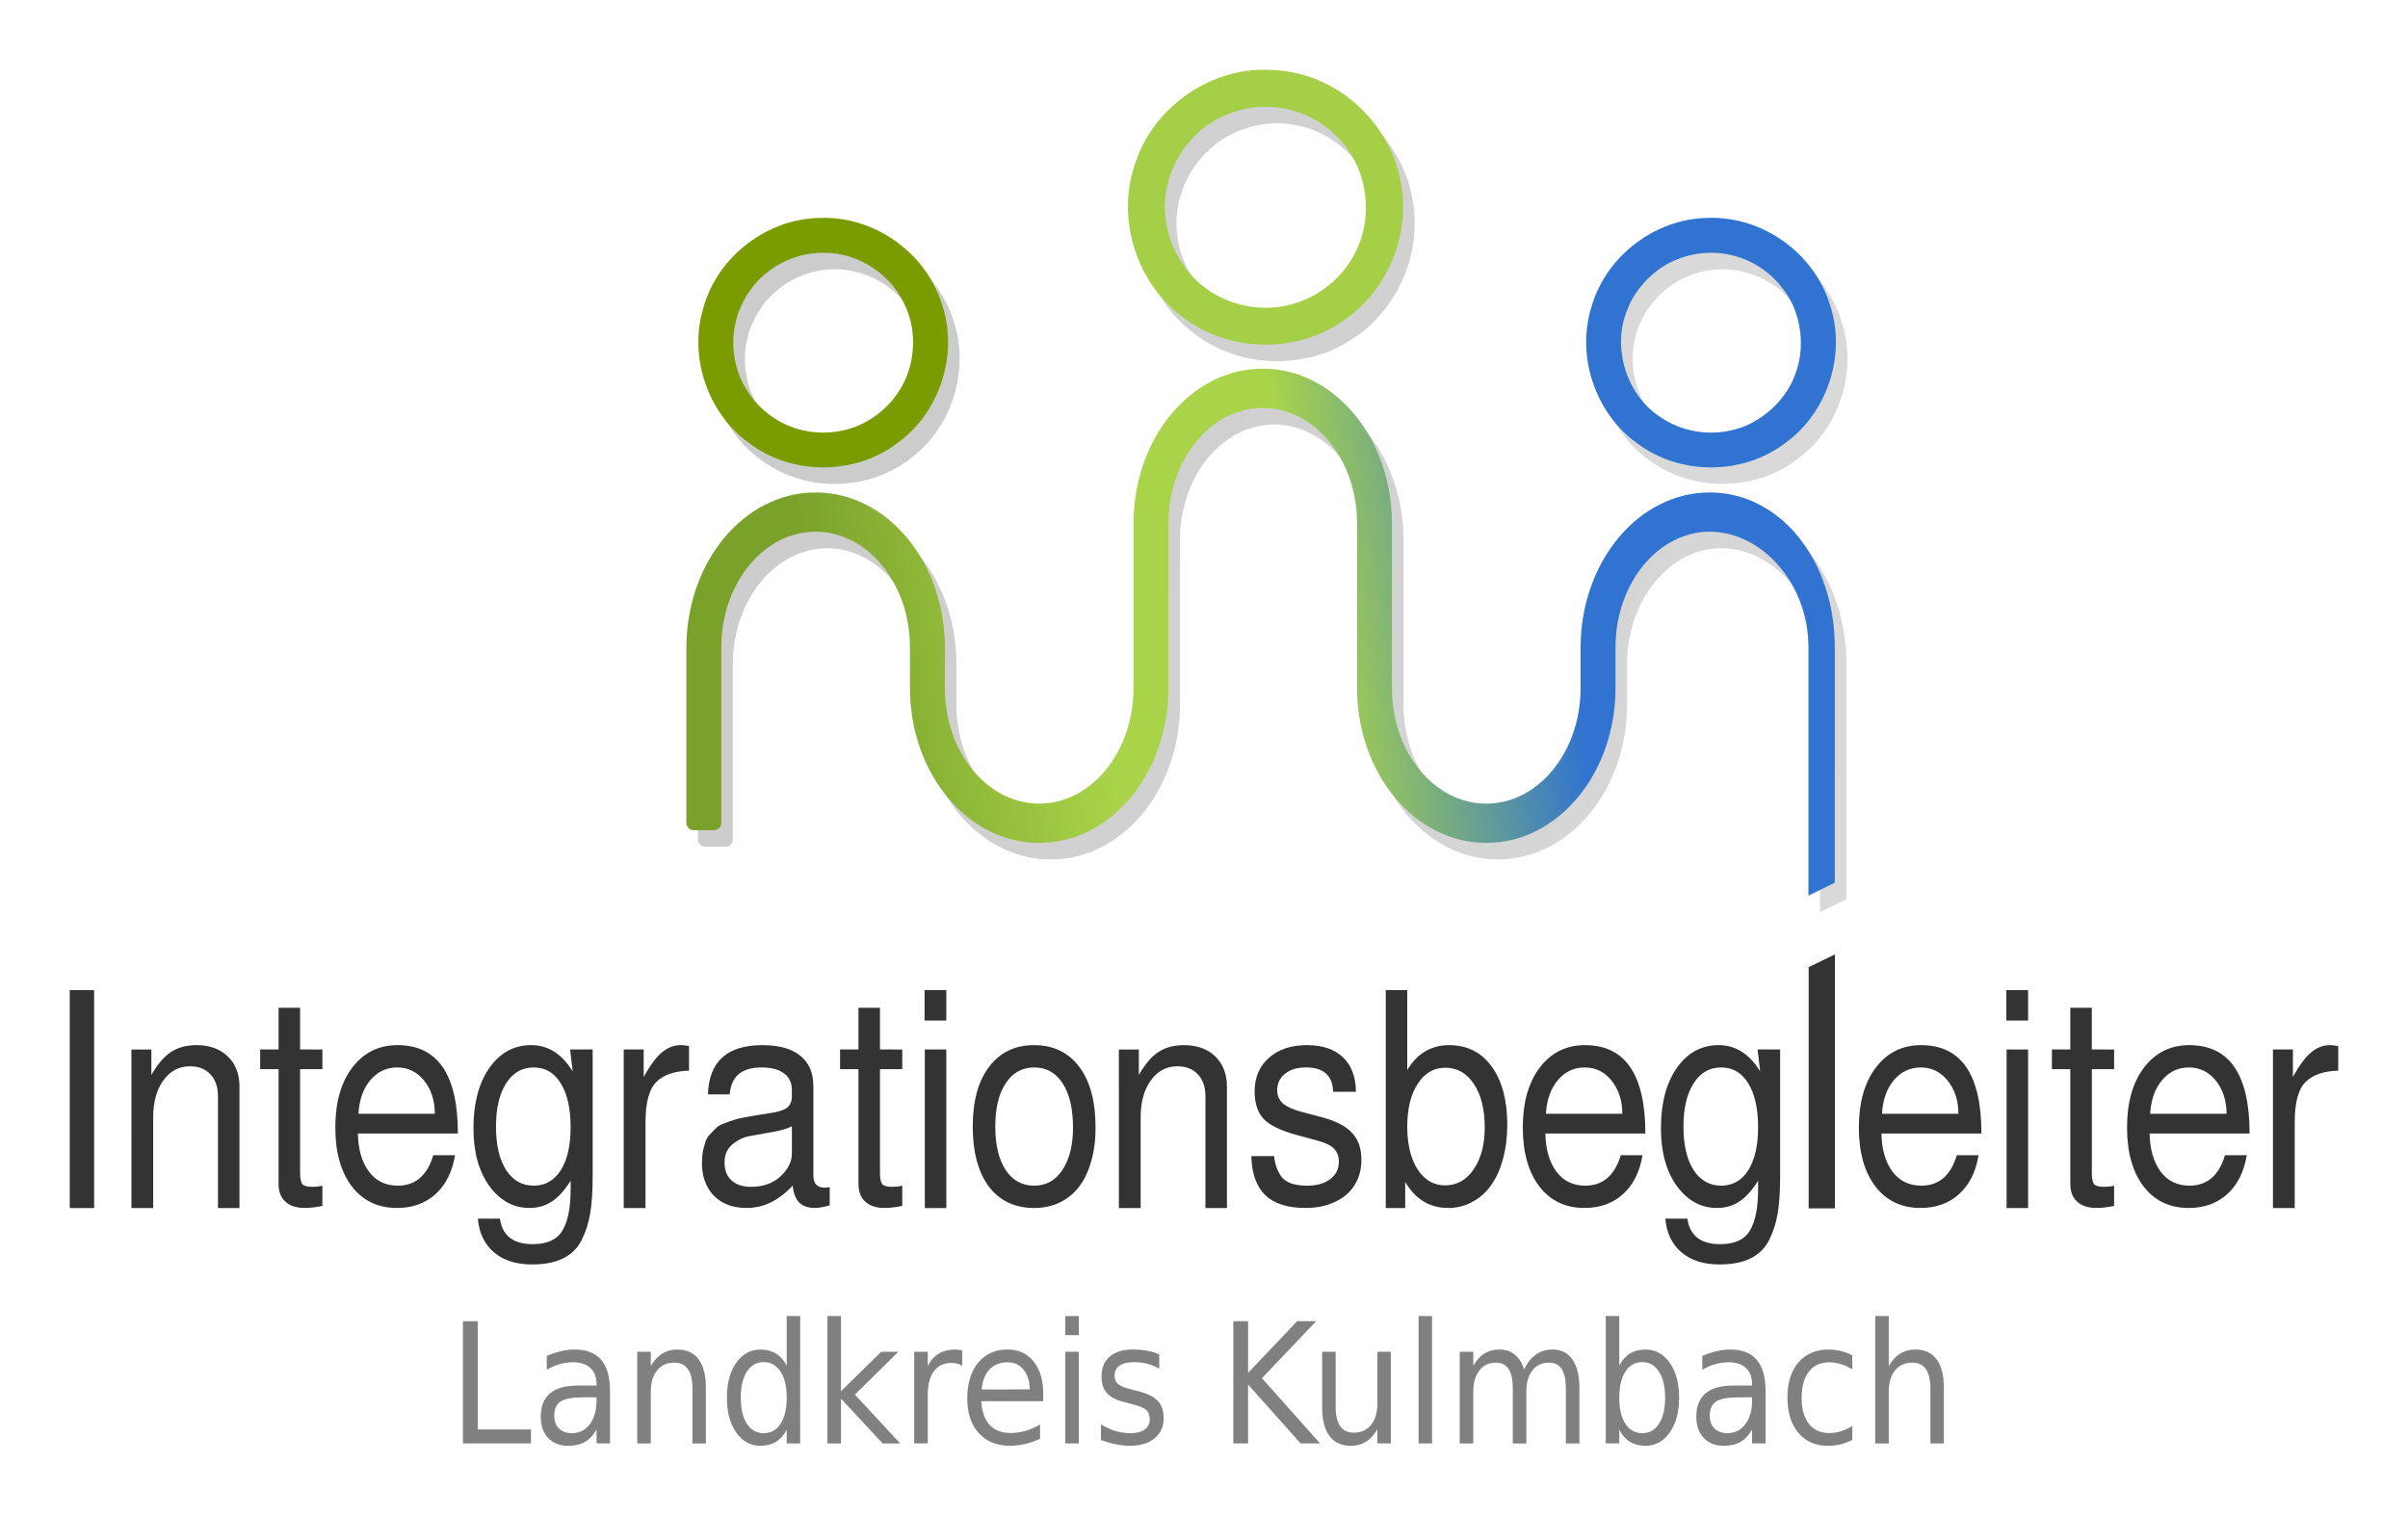 <?xml version="1.0" encoding="UTF-8" standalone="no"?>
<svg xmlns:dc="http://purl.org/dc/elements/1.1/" xmlns:cc="http://creativecommons.org/ns#" xmlns:rdf="http://www.w3.org/1999/02/22-rdf-syntax-ns#" xmlns:svg="http://www.w3.org/2000/svg" xmlns="http://www.w3.org/2000/svg" xmlns:xlink="http://www.w3.org/1999/xlink" xmlns:sodipodi="http://sodipodi.sourceforge.net/DTD/sodipodi-0.dtd" xmlns:inkscape="http://www.inkscape.org/namespaces/inkscape" width="172.598mm" height="108.635mm" viewBox="0 0 172.598 108.635" version="1.1" id="svg8" inkscape:version="1.0.2 (394de47547, 2021-03-26)" sodipodi:docname="Logo_Integrationsbegleiter_Landkreis_Kulmbach_RGB.svg" inkscape:export-filename="/home/andi/Bilder/Arbeit/Integrationsbegleiter Landkreis Kulmbach/Final/Logo_Integrationsbegleiter_Landkreis_Kulmbach_RGB.png" inkscape:export-xdpi="300" inkscape:export-ydpi="300">
  <defs id="defs2">
    <linearGradient inkscape:collect="always" id="linearGradient2974">
      <stop style="stop-color:#cdcdcd;stop-opacity:1" offset="0" id="stop2970"></stop>
      <stop style="stop-color:#dcdcdc;stop-opacity:1" offset="1" id="stop2972"></stop>
    </linearGradient>
    <linearGradient inkscape:collect="always" xlink:href="#linearGradient3236" id="linearGradient3238" x1="113.784" y1="88.919" x2="165.731" y2="80.783" gradientUnits="userSpaceOnUse" gradientTransform="matrix(1.014,0,0,1.014,5.909,8.293)"></linearGradient>
    <linearGradient inkscape:collect="always" id="linearGradient3236">
      <stop style="stop-color:#7aa22b;stop-opacity:1" offset="0" id="stop3232"></stop>
      <stop style="stop-color:#a9d449;stop-opacity:1" offset="0.369" id="stop1649"></stop>
      <stop style="stop-color:#a9d449;stop-opacity:1" offset="0.657" id="stop2441"></stop>
      <stop style="stop-color:#3073d0;stop-opacity:1" offset="1" id="stop3234"></stop>
    </linearGradient>
    <linearGradient inkscape:collect="always" xlink:href="#linearGradient2974" id="linearGradient3750" gradientUnits="userSpaceOnUse" x1="117.815" y1="71.681" x2="200.779" y2="109.321" gradientTransform="matrix(1.014,0,0,1.014,6.74,9.479)"></linearGradient>
  </defs>
  <g inkscape:groupmode="layer" id="layer2" inkscape:label="Ebene 1" transform="translate(-62.201,-48.566)">
    <g id="g1009">
      <g id="g1114">
        <g id="g1072">
          <path d="m 95.384,143.271 h 1.06 v 7.762 h 3.814 v 0.997 h -4.874 z" style="font-style:normal;font-variant:normal;font-weight:normal;font-stretch:normal;font-size:11.363px;line-height:1.25;font-family:free;-inkscape-font-specification:free;letter-spacing:0px;word-spacing:0px;fill:#808080;fill-opacity:1;stroke:none;stroke-width:0.284" id="path928"></path>
          <path d="m 103.999,148.727 q -1.17,0 -1.621,0.299 -0.451,0.299 -0.451,1.021 0,0.575 0.336,0.915 0.341,0.334 0.923,0.334 0.803,0 1.285,-0.634 0.488,-0.639 0.488,-1.696 v -0.241 z m 1.926,-0.446 v 3.749 h -0.965 v -0.997 q -0.331,0.598 -0.824,0.886 -0.493,0.282 -1.207,0.282 -0.902,0 -1.438,-0.563 -0.53,-0.569 -0.53,-1.52 0,-1.109 0.661,-1.672 0.666,-0.563 1.983,-0.563 h 1.354 v -0.106 q 0,-0.745 -0.441,-1.15 -0.435,-0.411 -1.228,-0.411 -0.504,0 -0.981,0.135 -0.477,0.135 -0.918,0.405 v -0.997 q 0.53,-0.229 1.028,-0.34 0.498,-0.117 0.971,-0.117 1.275,0 1.905,0.739 0.63,0.739 0.63,2.241 z" style="font-style:normal;font-variant:normal;font-weight:normal;font-stretch:normal;font-size:11.363px;line-height:1.25;font-family:free;-inkscape-font-specification:free;letter-spacing:0px;word-spacing:0px;fill:#808080;fill-opacity:1;stroke:none;stroke-width:0.284" id="path930"></path>
          <path d="m 112.798,148.065 v 3.966 h -0.965 v -3.931 q 0,-0.933 -0.325,-1.396 -0.325,-0.463 -0.976,-0.463 -0.782,0 -1.233,0.557 -0.451,0.557 -0.451,1.52 v 3.714 h -0.971 v -6.571 h 0.971 v 1.021 q 0.346,-0.593 0.813,-0.886 0.472,-0.293 1.086,-0.293 1.013,0 1.532,0.704 0.519,0.698 0.519,2.059 z" style="font-style:normal;font-variant:normal;font-weight:normal;font-stretch:normal;font-size:11.363px;line-height:1.25;font-family:free;-inkscape-font-specification:free;letter-spacing:0px;word-spacing:0px;fill:#808080;fill-opacity:1;stroke:none;stroke-width:0.284" id="path932"></path>
          <path d="m 118.59,146.457 v -3.555 h 0.965 v 9.129 h -0.965 v -0.986 q -0.304,0.587 -0.771,0.874 -0.462,0.282 -1.112,0.282 -1.065,0 -1.737,-0.95 -0.666,-0.95 -0.666,-2.499 0,-1.549 0.666,-2.499 0.672,-0.95 1.737,-0.95 0.651,0 1.112,0.287 0.467,0.282 0.771,0.868 z m -3.29,2.294 q 0,1.191 0.435,1.872 0.441,0.675 1.207,0.675 0.766,0 1.207,-0.675 0.441,-0.681 0.441,-1.872 0,-1.191 -0.441,-1.866 -0.441,-0.681 -1.207,-0.681 -0.766,0 -1.207,0.681 -0.435,0.675 -0.435,1.866 z" style="font-style:normal;font-variant:normal;font-weight:normal;font-stretch:normal;font-size:11.363px;line-height:1.25;font-family:free;-inkscape-font-specification:free;letter-spacing:0px;word-spacing:0px;fill:#808080;fill-opacity:1;stroke:none;stroke-width:0.284" id="path934"></path>
          <path d="m 121.508,142.902 h 0.971 v 5.392 l 2.881,-2.834 h 1.233 l -3.117,3.074 3.248,3.497 h -1.259 l -2.985,-3.209 v 3.209 h -0.971 z" style="font-style:normal;font-variant:normal;font-weight:normal;font-stretch:normal;font-size:11.363px;line-height:1.25;font-family:free;-inkscape-font-specification:free;letter-spacing:0px;word-spacing:0px;fill:#808080;fill-opacity:1;stroke:none;stroke-width:0.284" id="path936"></path>
          <path d="m 131.172,146.469 q -0.163,-0.106 -0.357,-0.153 -0.189,-0.053 -0.42,-0.053 -0.819,0 -1.259,0.598 -0.435,0.593 -0.435,1.707 v 3.461 h -0.971 v -6.571 h 0.971 v 1.021 q 0.304,-0.598 0.792,-0.886 0.488,-0.293 1.186,-0.293 0.1,0 0.22,0.018 0.121,0.012 0.268,0.041 z" style="font-style:normal;font-variant:normal;font-weight:normal;font-stretch:normal;font-size:11.363px;line-height:1.25;font-family:free;-inkscape-font-specification:free;letter-spacing:0px;word-spacing:0px;fill:#808080;fill-opacity:1;stroke:none;stroke-width:0.284" id="path938"></path>
          <path d="m 136.975,148.475 v 0.528 h -4.439 q 0.063,1.115 0.598,1.701 0.54,0.581 1.501,0.581 0.556,0 1.076,-0.153 0.525,-0.153 1.039,-0.458 v 1.021 q -0.519,0.246 -1.065,0.375 -0.546,0.129 -1.107,0.129 -1.406,0 -2.23,-0.915 -0.818,-0.915 -0.818,-2.476 0,-1.613 0.777,-2.558 0.782,-0.95 2.104,-0.95 1.186,0 1.873,0.857 0.693,0.851 0.693,2.317 z m -0.965,-0.317 q -0.011,-0.886 -0.446,-1.414 -0.43,-0.528 -1.144,-0.528 -0.808,0 -1.296,0.51 -0.483,0.51 -0.556,1.437 z" style="font-style:normal;font-variant:normal;font-weight:normal;font-stretch:normal;font-size:11.363px;line-height:1.25;font-family:free;-inkscape-font-specification:free;letter-spacing:0px;word-spacing:0px;fill:#808080;fill-opacity:1;stroke:none;stroke-width:0.284" id="path940"></path>
          <path d="m 138.56,145.46 h 0.965 v 6.571 h -0.965 z m 0,-2.558 h 0.965 v 1.367 h -0.965 z" style="font-style:normal;font-variant:normal;font-weight:normal;font-stretch:normal;font-size:11.363px;line-height:1.25;font-family:free;-inkscape-font-specification:free;letter-spacing:0px;word-spacing:0px;fill:#808080;fill-opacity:1;stroke:none;stroke-width:0.284" id="path942"></path>
          <path d="m 145.292,145.653 v 1.021 q -0.409,-0.235 -0.85,-0.352 -0.441,-0.117 -0.913,-0.117 -0.719,0 -1.081,0.246 -0.357,0.246 -0.357,0.739 0,0.375 0.257,0.593 0.257,0.211 1.034,0.405 l 0.331,0.082 q 1.028,0.246 1.459,0.698 0.435,0.446 0.435,1.25 0,0.915 -0.651,1.449 -0.645,0.534 -1.779,0.534 -0.472,0 -0.986,-0.106 -0.509,-0.1 -1.076,-0.305 v -1.115 q 0.535,0.311 1.055,0.469 0.519,0.153 1.028,0.153 0.682,0 1.049,-0.258 0.367,-0.264 0.367,-0.739 0,-0.44 -0.268,-0.675 -0.262,-0.235 -1.16,-0.452 l -0.336,-0.088 q -0.897,-0.211 -1.296,-0.645 -0.399,-0.44 -0.399,-1.203 0,-0.927 0.588,-1.432 0.588,-0.505 1.668,-0.505 0.535,0 1.007,0.088 0.472,0.088 0.871,0.264 z" style="font-style:normal;font-variant:normal;font-weight:normal;font-stretch:normal;font-size:11.363px;line-height:1.25;font-family:free;-inkscape-font-specification:free;letter-spacing:0px;word-spacing:0px;fill:#808080;fill-opacity:1;stroke:none;stroke-width:0.284" id="path944"></path>
          <path d="m 150.601,143.271 h 1.06 v 3.702 l 3.515,-3.702 h 1.364 l -3.888,4.083 4.166,4.676 h -1.396 l -3.762,-4.218 v 4.218 h -1.06 z" style="font-style:normal;font-variant:normal;font-weight:normal;font-stretch:normal;font-size:11.363px;line-height:1.25;font-family:free;-inkscape-font-specification:free;letter-spacing:0px;word-spacing:0px;fill:#808080;fill-opacity:1;stroke:none;stroke-width:0.284" id="path946"></path>
          <path d="m 156.971,149.437 v -3.978 h 0.965 v 3.937 q 0,0.933 0.325,1.402 0.325,0.463 0.976,0.463 0.782,0 1.233,-0.557 0.456,-0.557 0.456,-1.52 v -3.725 h 0.965 v 6.571 h -0.965 v -1.009 q -0.352,0.598 -0.819,0.892 -0.462,0.287 -1.076,0.287 -1.013,0 -1.537,-0.704 -0.525,-0.704 -0.525,-2.059 z m 2.429,-4.136 z" style="font-style:normal;font-variant:normal;font-weight:normal;font-stretch:normal;font-size:11.363px;line-height:1.25;font-family:free;-inkscape-font-specification:free;letter-spacing:0px;word-spacing:0px;fill:#808080;fill-opacity:1;stroke:none;stroke-width:0.284" id="path948"></path>
          <path d="m 163.881,142.902 h 0.965 v 9.129 h -0.965 z" style="font-style:normal;font-variant:normal;font-weight:normal;font-stretch:normal;font-size:11.363px;line-height:1.25;font-family:free;-inkscape-font-specification:free;letter-spacing:0px;word-spacing:0px;fill:#808080;fill-opacity:1;stroke:none;stroke-width:0.284" id="path950"></path>
          <path d="m 171.442,146.721 q 0.362,-0.727 0.866,-1.074 0.504,-0.346 1.186,-0.346 0.918,0 1.417,0.722 0.498,0.716 0.498,2.042 v 3.966 h -0.971 v -3.931 q 0,-0.945 -0.299,-1.402 -0.299,-0.458 -0.913,-0.458 -0.75,0 -1.186,0.557 -0.435,0.557 -0.435,1.52 v 3.714 h -0.971 v -3.931 q 0,-0.95 -0.299,-1.402 -0.299,-0.458 -0.923,-0.458 -0.74,0 -1.175,0.563 -0.435,0.557 -0.435,1.514 v 3.714 h -0.971 v -6.571 h 0.971 v 1.021 q 0.331,-0.604 0.792,-0.892 0.462,-0.287 1.097,-0.287 0.64,0 1.086,0.364 0.451,0.364 0.666,1.056 z" style="font-style:normal;font-variant:normal;font-weight:normal;font-stretch:normal;font-size:11.363px;line-height:1.25;font-family:free;-inkscape-font-specification:free;letter-spacing:0px;word-spacing:0px;fill:#808080;fill-opacity:1;stroke:none;stroke-width:0.284" id="path952"></path>
          <path d="m 181.552,148.751 q 0,-1.191 -0.441,-1.866 -0.435,-0.681 -1.202,-0.681 -0.766,0 -1.207,0.681 -0.435,0.675 -0.435,1.866 0,1.191 0.435,1.872 0.441,0.675 1.207,0.675 0.766,0 1.202,-0.675 0.441,-0.681 0.441,-1.872 z m -3.285,-2.294 q 0.304,-0.587 0.766,-0.868 0.467,-0.287 1.112,-0.287 1.07,0 1.737,0.95 0.672,0.95 0.672,2.499 0,1.549 -0.672,2.499 -0.666,0.95 -1.737,0.95 -0.645,0 -1.112,-0.282 -0.462,-0.287 -0.766,-0.874 v 0.986 h -0.971 v -9.129 h 0.971 z" style="font-style:normal;font-variant:normal;font-weight:normal;font-stretch:normal;font-size:11.363px;line-height:1.25;font-family:free;-inkscape-font-specification:free;letter-spacing:0px;word-spacing:0px;fill:#808080;fill-opacity:1;stroke:none;stroke-width:0.284" id="path954"></path>
          <path d="m 186.825,148.727 q -1.17,0 -1.621,0.299 -0.451,0.299 -0.451,1.021 0,0.575 0.336,0.915 0.341,0.334 0.923,0.334 0.803,0 1.285,-0.634 0.488,-0.639 0.488,-1.696 v -0.241 z m 1.926,-0.446 v 3.749 h -0.965 v -0.997 q -0.331,0.598 -0.824,0.886 -0.493,0.282 -1.207,0.282 -0.902,0 -1.438,-0.563 -0.53,-0.569 -0.53,-1.52 0,-1.109 0.661,-1.672 0.666,-0.563 1.983,-0.563 h 1.354 v -0.106 q 0,-0.745 -0.441,-1.15 -0.435,-0.411 -1.228,-0.411 -0.504,0 -0.981,0.135 -0.477,0.135 -0.918,0.405 v -0.997 q 0.53,-0.229 1.028,-0.34 0.498,-0.117 0.971,-0.117 1.275,0 1.905,0.739 0.63,0.739 0.63,2.241 z" style="font-style:normal;font-variant:normal;font-weight:normal;font-stretch:normal;font-size:11.363px;line-height:1.25;font-family:free;-inkscape-font-specification:free;letter-spacing:0px;word-spacing:0px;fill:#808080;fill-opacity:1;stroke:none;stroke-width:0.284" id="path956"></path>
          <path d="m 194.968,145.712 v 1.009 q -0.409,-0.252 -0.824,-0.375 -0.409,-0.129 -0.829,-0.129 -0.939,0 -1.459,0.669 -0.519,0.663 -0.519,1.866 0,1.203 0.519,1.872 0.519,0.663 1.459,0.663 0.42,0 0.829,-0.123 0.414,-0.129 0.824,-0.381 v 0.997 q -0.404,0.211 -0.84,0.317 -0.43,0.106 -0.918,0.106 -1.327,0 -2.109,-0.933 -0.782,-0.933 -0.782,-2.517 0,-1.608 0.787,-2.529 0.792,-0.921 2.167,-0.921 0.446,0 0.871,0.106 0.425,0.1 0.824,0.305 z" style="font-style:normal;font-variant:normal;font-weight:normal;font-stretch:normal;font-size:11.363px;line-height:1.25;font-family:free;-inkscape-font-specification:free;letter-spacing:0px;word-spacing:0px;fill:#808080;fill-opacity:1;stroke:none;stroke-width:0.284" id="path958"></path>
          <path d="m 201.532,148.065 v 3.966 h -0.965 v -3.931 q 0,-0.933 -0.325,-1.396 -0.325,-0.463 -0.976,-0.463 -0.782,0 -1.233,0.557 -0.451,0.557 -0.451,1.52 v 3.714 h -0.971 v -9.129 h 0.971 v 3.579 q 0.346,-0.593 0.813,-0.886 0.472,-0.293 1.086,-0.293 1.013,0 1.532,0.704 0.519,0.698 0.519,2.059 z" style="font-style:normal;font-variant:normal;font-weight:normal;font-stretch:normal;font-size:11.363px;line-height:1.25;font-family:free;-inkscape-font-specification:free;letter-spacing:0px;word-spacing:0px;fill:#808080;fill-opacity:1;stroke:none;stroke-width:0.284" id="path960"></path>
        </g>
        <g id="g1053">
          <path d="m 68.947,119.537 v 15.624 h -1.746 v -15.624 z" style="font-style:normal;font-variant:normal;font-weight:normal;font-stretch:normal;font-size:19.639px;line-height:1.25;font-family:FreeSans;-inkscape-font-specification:FreeSans;letter-spacing:0px;word-spacing:0px;fill:#333333;fill-opacity:1;stroke:none;stroke-width:0.491" id="path885" sodipodi:nodetypes="ccccc"></path>
          <path d="m 71.621,123.794 h 1.43 v 1.827 c 0.433,-0.761 0.898,-1.308 1.393,-1.641 0.508,-0.332 1.121,-0.498 1.839,-0.498 0.941,0 1.69,0.27 2.247,0.81 0.557,0.54 0.836,1.26 0.836,2.16 v 8.709 h -1.541 v -8.023 c 0,-0.651 -0.18,-1.17 -0.539,-1.558 -0.359,-0.388 -0.848,-0.581 -1.467,-0.581 -0.792,0 -1.43,0.339 -1.913,1.018 -0.483,0.665 -0.724,1.551 -0.724,2.658 v 6.486 h -1.56 z" style="font-style:normal;font-variant:normal;font-weight:normal;font-stretch:normal;font-size:19.639px;line-height:1.25;font-family:FreeSans;-inkscape-font-specification:FreeSans;letter-spacing:0px;word-spacing:0px;fill:#333333;fill-opacity:1;stroke:none;stroke-width:0.491" id="path887" sodipodi:nodetypes="ccccsssccssscsccc"></path>
          <path d="m 85.309,123.794 v 1.412 h -1.597 v 7.455 q 0,0.581 0.167,0.789 0.186,0.187 0.687,0.187 0.464,0 0.743,-0.083 v 1.454 q -0.724,0.145 -1.263,0.145 -0.91,0 -1.393,-0.457 -0.483,-0.436 -0.483,-1.267 v -8.224 h -1.319 v -1.412 h 1.319 v -2.99 h 1.541 v 2.99 z" style="font-style:normal;font-variant:normal;font-weight:normal;font-stretch:normal;font-size:19.639px;line-height:1.25;font-family:FreeSans;-inkscape-font-specification:FreeSans;letter-spacing:0px;word-spacing:0px;fill:#333333;fill-opacity:1;stroke:none;stroke-width:0.491" id="path889"></path>
          <path d="m 95.022,129.816 h -7.169 q 0.037,1.703 0.78,2.72 0.761,1.018 2.08,1.018 1.894,0 2.544,-2.181 h 1.56 q -0.297,1.786 -1.393,2.783 -1.096,0.997 -2.767,0.997 -2.043,0 -3.232,-1.537 -1.189,-1.558 -1.189,-4.236 0,-2.679 1.207,-4.278 1.226,-1.62 3.25,-1.62 4.327,0 4.327,6.334 z m -7.132,-1.412 h 5.479 q 0,-1.412 -0.761,-2.367 -0.761,-0.955 -1.931,-0.955 -1.17,0 -1.931,0.914 -0.761,0.893 -0.854,2.409 z" style="font-style:normal;font-variant:normal;font-weight:normal;font-stretch:normal;font-size:19.639px;line-height:1.25;font-family:FreeSans;-inkscape-font-specification:FreeSans;letter-spacing:0px;word-spacing:0px;fill:#333333;fill-opacity:1;stroke:none;stroke-width:0.491" id="path891"></path>
          <path d="m 100.148,135.153 q -1.709,0 -2.86,-1.558 -1.151,-1.578 -1.151,-4.174 0,-2.658 1.133,-4.299 1.151,-1.641 3.009,-1.641 1.82,0 2.972,1.89 l -0.186,-1.578 h 1.616 v 9.096 q 0,1.558 -0.167,2.596 -0.167,1.059 -0.613,1.952 -0.446,0.893 -1.337,1.329 -0.873,0.436 -2.229,0.436 -1.709,0 -2.73,-0.872 -1.021,-0.872 -1.151,-2.409 h 1.579 q 0.26,1.827 2.359,1.827 1.56,0 2.136,-0.997 0.576,-0.976 0.576,-2.99 v -0.561 q -0.65,1.038 -1.356,1.495 -0.687,0.457 -1.597,0.457 z m 0.297,-10.072 q -1.244,0 -1.969,1.142 -0.724,1.142 -0.724,3.094 0,1.973 0.724,3.115 0.724,1.121 1.987,1.121 1.226,0 1.931,-1.101 0.706,-1.121 0.706,-3.073 0,-2.035 -0.706,-3.157 -0.687,-1.142 -1.95,-1.142 z" style="font-style:normal;font-variant:normal;font-weight:normal;font-stretch:normal;font-size:19.639px;line-height:1.25;font-family:FreeSans;-inkscape-font-specification:FreeSans;letter-spacing:0px;word-spacing:0px;fill:#333333;fill-opacity:1;stroke:none;stroke-width:0.491" id="path893"></path>
          <path d="m 111.588,125.31 c -1.04,0.028 -1.82,0.298 -2.34,0.81 -0.52,0.512 -0.78,1.481 -0.78,2.907 v 6.133 h -1.56 v -11.367 h 1.43 v 1.973 c 0.446,-0.817 0.873,-1.398 1.281,-1.744 0.421,-0.36 0.879,-0.54 1.374,-0.54 0.136,0 0.334,0.021 0.594,0.062 z" style="font-style:normal;font-variant:normal;font-weight:normal;font-stretch:normal;font-size:19.639px;line-height:1.25;font-family:FreeSans;-inkscape-font-specification:FreeSans;letter-spacing:0px;word-spacing:0px;fill:#333333;fill-opacity:1;stroke:none;stroke-width:0.491" id="path895" sodipodi:nodetypes="ccsccccccscc"></path>
          <path d="m 112.944,127.013 q 0.111,-3.53 3.9,-3.53 1.802,0 2.73,0.768 0.929,0.748 0.929,2.201 v 6.396 q 0,0.851 0.836,0.851 0.167,0 0.334,-0.042 v 1.308 q -0.65,0.187 -1.059,0.187 -0.743,0 -1.133,-0.395 -0.371,-0.374 -0.464,-1.204 -0.817,0.851 -1.616,1.225 -0.78,0.374 -1.69,0.374 -0.984,0 -1.709,-0.395 -0.706,-0.395 -1.096,-1.121 -0.39,-0.727 -0.39,-1.703 0,-0.478 0.074,-0.872 0.093,-0.395 0.186,-0.685 0.111,-0.311 0.371,-0.561 0.26,-0.27 0.427,-0.436 0.186,-0.166 0.594,-0.311 0.427,-0.166 0.65,-0.228 0.223,-0.083 0.78,-0.187 0.557,-0.104 0.817,-0.145 0.26,-0.042 0.929,-0.145 0.91,-0.125 1.263,-0.395 0.353,-0.27 0.353,-0.81 v -0.457 q 0,-0.789 -0.576,-1.204 -0.557,-0.415 -1.597,-0.415 -1.077,0 -1.634,0.478 -0.557,0.457 -0.65,1.454 z m 3.102,6.625 q 1.281,0 2.099,-0.748 0.817,-0.768 0.817,-1.641 v -1.952 q -0.464,0.249 -1.411,0.415 -0.929,0.166 -1.616,0.291 -0.687,0.125 -1.244,0.602 -0.557,0.457 -0.557,1.288 0,0.831 0.501,1.288 0.501,0.457 1.411,0.457 z" style="font-style:normal;font-variant:normal;font-weight:normal;font-stretch:normal;font-size:19.639px;line-height:1.25;font-family:FreeSans;-inkscape-font-specification:FreeSans;letter-spacing:0px;word-spacing:0px;fill:#333333;fill-opacity:1;stroke:none;stroke-width:0.491" id="path897"></path>
          <path d="m 126.873,123.794 v 1.412 h -1.597 v 7.455 q 0,0.581 0.167,0.789 0.186,0.187 0.687,0.187 0.464,0 0.743,-0.083 v 1.454 q -0.724,0.145 -1.263,0.145 -0.91,0 -1.393,-0.457 -0.483,-0.436 -0.483,-1.267 v -8.224 h -1.319 v -1.412 h 1.319 v -2.99 h 1.541 v 2.99 z" style="font-style:normal;font-variant:normal;font-weight:normal;font-stretch:normal;font-size:19.639px;line-height:1.25;font-family:FreeSans;-inkscape-font-specification:FreeSans;letter-spacing:0px;word-spacing:0px;fill:#333333;fill-opacity:1;stroke:none;stroke-width:0.491" id="path899"></path>
          <path d="m 130.03,123.794 v 11.367 h -1.541 v -11.367 z m 0,-4.257 v 2.181 h -1.56 v -2.181 z" style="font-style:normal;font-variant:normal;font-weight:normal;font-stretch:normal;font-size:19.639px;line-height:1.25;font-family:FreeSans;-inkscape-font-specification:FreeSans;letter-spacing:0px;word-spacing:0px;fill:#333333;fill-opacity:1;stroke:none;stroke-width:0.491" id="path901" sodipodi:nodetypes="cccccccccc"></path>
          <path d="m 136.308,123.483 q 2.099,0 3.25,1.558 1.17,1.537 1.17,4.361 0,1.329 -0.316,2.409 -0.297,1.08 -0.873,1.827 -0.557,0.727 -1.374,1.121 -0.817,0.395 -1.839,0.395 -2.08,0 -3.25,-1.537 -1.151,-1.558 -1.151,-4.299 0,-2.741 1.17,-4.278 1.17,-1.558 3.213,-1.558 z m 0.018,1.599 q -1.3,0 -2.043,1.142 -0.743,1.121 -0.743,3.094 0,1.973 0.743,3.115 0.743,1.121 2.043,1.121 1.281,0 2.024,-1.121 0.761,-1.142 0.761,-3.053 0,-2.014 -0.743,-3.157 -0.724,-1.142 -2.043,-1.142 z" style="font-style:normal;font-variant:normal;font-weight:normal;font-stretch:normal;font-size:19.639px;line-height:1.25;font-family:FreeSans;-inkscape-font-specification:FreeSans;letter-spacing:0px;word-spacing:0px;fill:#333333;fill-opacity:1;stroke:none;stroke-width:0.491" id="path903"></path>
          <path d="m 142.399,123.794 h 1.43 v 1.827 c 0.433,-0.761 0.898,-1.308 1.393,-1.641 0.508,-0.332 1.121,-0.498 1.839,-0.498 0.941,0 1.69,0.27 2.247,0.81 0.557,0.54 0.836,1.26 0.836,2.16 v 8.709 h -1.541 v -8.023 c 0,-0.651 -0.18,-1.17 -0.539,-1.558 -0.359,-0.388 -0.848,-0.581 -1.467,-0.581 -0.792,0 -1.43,0.339 -1.913,1.018 -0.483,0.665 -0.724,1.551 -0.724,2.658 v 6.486 h -1.56 z" style="font-style:normal;font-variant:normal;font-weight:normal;font-stretch:normal;font-size:19.639px;line-height:1.25;font-family:FreeSans;-inkscape-font-specification:FreeSans;letter-spacing:0px;word-spacing:0px;fill:#333333;fill-opacity:1;stroke:none;stroke-width:0.491" id="path905" sodipodi:nodetypes="ccccsssccssscsccc"></path>
          <path d="m 153.524,131.436 q 0.111,0.976 0.594,1.558 0.501,0.561 1.783,0.561 1.021,0 1.634,-0.457 0.631,-0.478 0.631,-1.246 0,-0.602 -0.353,-0.955 -0.353,-0.353 -1.151,-0.561 l -1.449,-0.395 q -1.727,-0.457 -2.414,-1.142 -0.669,-0.706 -0.669,-1.994 0,-1.516 1.021,-2.409 1.021,-0.914 2.712,-0.914 1.69,0 2.6,0.872 0.91,0.872 0.929,2.471 h -1.634 q -0.056,-1.744 -1.95,-1.744 -0.947,0 -1.504,0.457 -0.557,0.436 -0.557,1.184 0,0.581 0.427,0.955 0.427,0.353 1.374,0.602 l 1.486,0.395 q 1.449,0.395 2.099,1.121 0.65,0.706 0.65,1.911 0,1.038 -0.501,1.827 -0.483,0.768 -1.393,1.184 -0.91,0.436 -2.117,0.436 -1.913,0 -2.879,-0.914 -0.947,-0.914 -1.003,-2.804 z" style="font-style:normal;font-variant:normal;font-weight:normal;font-stretch:normal;font-size:19.639px;line-height:1.25;font-family:FreeSans;-inkscape-font-specification:FreeSans;letter-spacing:0px;word-spacing:0px;fill:#333333;fill-opacity:1;stroke:none;stroke-width:0.491" id="path907"></path>
          <path d="m 161.528,119.537 h 1.541 v 5.732 c 0.706,-1.191 1.709,-1.786 3.009,-1.786 1.288,0 2.303,0.512 3.046,1.537 0.743,1.025 1.114,2.416 1.114,4.174 0,0.9 -0.105,1.724 -0.316,2.471 -0.198,0.734 -0.483,1.357 -0.854,1.869 -0.359,0.512 -0.805,0.907 -1.337,1.184 -0.52,0.291 -1.096,0.436 -1.727,0.436 -1.325,0 -2.352,-0.623 -3.083,-1.869 v 1.876 h -1.393 z m 4.253,5.566 c -0.817,0 -1.473,0.388 -1.969,1.163 -0.495,0.761 -0.743,1.779 -0.743,3.053 0,1.274 0.248,2.298 0.743,3.073 0.495,0.761 1.151,1.142 1.969,1.142 0.842,0 1.523,-0.381 2.043,-1.142 0.532,-0.775 0.799,-1.779 0.799,-3.011 0,-1.301 -0.26,-2.34 -0.78,-3.115 -0.508,-0.775 -1.195,-1.163 -2.062,-1.163 z" style="font-style:normal;font-variant:normal;font-weight:normal;font-stretch:normal;font-size:19.639px;line-height:1.25;font-family:FreeSans;-inkscape-font-specification:FreeSans;letter-spacing:0px;word-spacing:0px;fill:#333333;fill-opacity:1;stroke:none;stroke-width:0.491" id="path909" sodipodi:nodetypes="cccssscccsccccscscscscs"></path>
          <path d="m 180.137,129.816 h -7.169 q 0.037,1.703 0.78,2.72 0.761,1.018 2.08,1.018 1.894,0 2.544,-2.181 h 1.56 q -0.297,1.786 -1.393,2.783 -1.096,0.997 -2.767,0.997 -2.043,0 -3.232,-1.537 -1.189,-1.558 -1.189,-4.236 0,-2.679 1.207,-4.278 1.226,-1.62 3.25,-1.62 4.327,0 4.327,6.334 z m -7.132,-1.412 h 5.479 q 0,-1.412 -0.761,-2.367 -0.761,-0.955 -1.931,-0.955 -1.17,0 -1.931,0.914 -0.761,0.893 -0.854,2.409 z" style="font-style:normal;font-variant:normal;font-weight:normal;font-stretch:normal;font-size:19.639px;line-height:1.25;font-family:FreeSans;-inkscape-font-specification:FreeSans;letter-spacing:0px;word-spacing:0px;fill:#333333;fill-opacity:1;stroke:none;stroke-width:0.491" id="path911"></path>
          <path d="m 185.263,135.153 q -1.709,0 -2.86,-1.558 -1.151,-1.578 -1.151,-4.174 0,-2.658 1.133,-4.299 1.151,-1.641 3.009,-1.641 1.82,0 2.972,1.89 l -0.186,-1.578 h 1.616 v 9.096 q 0,1.558 -0.167,2.596 -0.167,1.059 -0.613,1.952 -0.446,0.893 -1.337,1.329 -0.873,0.436 -2.229,0.436 -1.709,0 -2.73,-0.872 -1.021,-0.872 -1.151,-2.409 h 1.579 q 0.26,1.827 2.359,1.827 1.56,0 2.136,-0.997 0.576,-0.976 0.576,-2.99 v -0.561 q -0.65,1.038 -1.356,1.495 -0.687,0.457 -1.597,0.457 z m 0.297,-10.072 q -1.244,0 -1.969,1.142 -0.724,1.142 -0.724,3.094 0,1.973 0.724,3.115 0.724,1.121 1.987,1.121 1.226,0 1.931,-1.101 0.706,-1.121 0.706,-3.073 0,-2.035 -0.706,-3.157 -0.687,-1.142 -1.95,-1.142 z" style="font-style:normal;font-variant:normal;font-weight:normal;font-stretch:normal;font-size:19.639px;line-height:1.25;font-family:FreeSans;-inkscape-font-specification:FreeSans;letter-spacing:0px;word-spacing:0px;fill:#333333;fill-opacity:1;stroke:none;stroke-width:0.491" id="path913"></path>
          <path d="m 204.225,129.816 h -7.169 q 0.037,1.703 0.78,2.72 0.761,1.018 2.08,1.018 1.894,0 2.544,-2.181 h 1.56 q -0.297,1.786 -1.393,2.783 -1.096,0.997 -2.767,0.997 -2.043,0 -3.232,-1.537 -1.189,-1.558 -1.189,-4.236 0,-2.679 1.207,-4.278 1.226,-1.62 3.25,-1.62 4.327,0 4.327,6.334 z m -7.132,-1.412 h 5.479 q 0,-1.412 -0.761,-2.367 -0.761,-0.955 -1.931,-0.955 -1.17,0 -1.931,0.914 -0.761,0.893 -0.854,2.409 z" style="font-style:normal;font-variant:normal;font-weight:normal;font-stretch:normal;font-size:19.639px;line-height:1.25;font-family:FreeSans;-inkscape-font-specification:FreeSans;letter-spacing:0px;word-spacing:0px;fill:#333333;fill-opacity:1;stroke:none;stroke-width:0.491" id="path917"></path>
          <path d="m 207.568,123.794 v 11.367 h -1.541 v -11.367 z m 0,-4.257 v 2.181 h -1.56 v -2.181 z" style="font-style:normal;font-variant:normal;font-weight:normal;font-stretch:normal;font-size:19.639px;line-height:1.25;font-family:FreeSans;-inkscape-font-specification:FreeSans;letter-spacing:0px;word-spacing:0px;fill:#333333;fill-opacity:1;stroke:none;stroke-width:0.491" id="path919" sodipodi:nodetypes="cccccccccc"></path>
          <path d="m 213.734,123.794 v 1.412 H 212.137 v 7.455 q 0,0.581 0.167,0.789 0.186,0.187 0.687,0.187 0.464,0 0.743,-0.083 v 1.454 q -0.724,0.145 -1.263,0.145 -0.91,0 -1.393,-0.457 -0.483,-0.436 -0.483,-1.267 v -8.224 h -1.319 v -1.412 h 1.319 v -2.99 h 1.541 v 2.99 z" style="font-style:normal;font-variant:normal;font-weight:normal;font-stretch:normal;font-size:19.639px;line-height:1.25;font-family:FreeSans;-inkscape-font-specification:FreeSans;letter-spacing:0px;word-spacing:0px;fill:#333333;fill-opacity:1;stroke:none;stroke-width:0.491" id="path921"></path>
          <path d="m 223.447,129.816 h -7.169 q 0.037,1.703 0.78,2.72 0.761,1.018 2.08,1.018 1.894,0 2.544,-2.181 h 1.56 q -0.297,1.786 -1.393,2.783 -1.096,0.997 -2.767,0.997 -2.043,0 -3.232,-1.537 -1.189,-1.558 -1.189,-4.236 0,-2.679 1.207,-4.278 1.226,-1.62 3.25,-1.62 4.327,0 4.327,6.334 z m -7.132,-1.412 h 5.479 q 0,-1.412 -0.761,-2.367 -0.761,-0.955 -1.931,-0.955 -1.17,0 -1.931,0.914 -0.761,0.893 -0.854,2.409 z" style="font-style:normal;font-variant:normal;font-weight:normal;font-stretch:normal;font-size:19.639px;line-height:1.25;font-family:FreeSans;-inkscape-font-specification:FreeSans;letter-spacing:0px;word-spacing:0px;fill:#333333;fill-opacity:1;stroke:none;stroke-width:0.491" id="path923"></path>
          <path d="m 229.799,125.31 c -1.04,0.028 -1.82,0.298 -2.34,0.81 -0.52,0.512 -0.78,1.481 -0.78,2.907 v 6.133 h -1.56 v -11.367 h 1.43 v 1.973 c 0.446,-0.817 0.873,-1.398 1.281,-1.744 0.421,-0.36 0.879,-0.54 1.374,-0.54 0.136,0 0.334,0.021 0.594,0.062 z" style="font-style:normal;font-variant:normal;font-weight:normal;font-stretch:normal;font-size:19.639px;line-height:1.25;font-family:FreeSans;-inkscape-font-specification:FreeSans;letter-spacing:0px;word-spacing:0px;fill:#333333;fill-opacity:1;stroke:none;stroke-width:0.491" id="path925" sodipodi:nodetypes="ccsccccccscc"></path>
          <path id="rect2456" style="fill:#333333;fill-opacity:1;stroke-width:0;stroke-opacity:0.818" d="m 191.84,117.891 v 17.294 h 1.881 v -18.204 z" sodipodi:nodetypes="ccccc"></path>
        </g>
      </g>
      <g id="g957">
        <path id="path838-5-4" style="fill:#d1d1d1;fill-opacity:1;stroke:none;stroke-width:0.925;stroke-miterlimit:4;stroke-dasharray:none;stroke-opacity:1" d="m 153.467,54.756 c -4.043,0.057 -7.848,2.88 -9.076,6.733 -1.331,3.816 0.013,8.359 3.212,10.831 3.125,2.561 7.854,2.854 11.273,0.701 3.448,-2.043 5.345,-6.326 4.547,-10.252 -0.697,-3.944 -4.032,-7.233 -7.987,-7.869 -0.649,-0.112 -1.31,-0.161 -1.969,-0.143 z m 0.269,2.65 c 2.011,0.003 3.875,0.814 5.273,2.291 2.189,2.301 2.562,5.984 0.875,8.67 -1.172,1.947 -3.315,3.261 -5.582,3.424 -1.002,0.096 -2.383,-0.102 -3.345,-0.539 -3.405,-1.362 -5.244,-5.409 -4.087,-8.81 0.441,-1.502 1.621,-3.073 3.012,-3.919 1.068,-0.701 2.607,-1.143 3.854,-1.117 z"></path>
        <path id="path838-7" style="fill:url(#linearGradient3750);fill-opacity:1;stroke:none;stroke-width:0.925;stroke-miterlimit:4;stroke-dasharray:none;stroke-opacity:1" d="m 153.534,76.179 c -5.134,0.004 -9.214,4.97 -9.256,11.006 -1e-5,0.001 -1e-5,0.003 0,0.004 v 11.901 c -0.007,4.621 -3.081,8.268 -6.757,8.27 h -0.004 c -3.677,-1e-4 -6.754,-3.647 -6.761,-8.27 v -2.951 c -0.008,-6.068 -4.1,-11.087 -9.262,-11.087 h -0.006 -0.002 c -5.157,0.005 -9.243,5.016 -9.256,11.078 -2e-5,0.005 0,0.008 0,0.01 v 12.608 c 1.7e-4,0.281 0.228,0.509 0.509,0.509 h 1.483 c 0.281,-1.7e-4 0.509,-0.228 0.509,-0.509 v -12.608 -0.006 -0.002 c 0.012,-4.616 3.086,-8.266 6.759,-8.268 h 0.002 c 3.676,-3.74e-4 6.753,3.653 6.761,8.276 v 2.951 c 0.007,6.069 4.102,11.082 9.264,11.082 h 0.006 c 5.159,-0.004 9.248,-5.015 9.256,-11.082 V 87.26 c 0.007,-4.621 3.083,-8.266 6.759,-8.268 h 0.002 c 3.677,9.4e-5 6.754,3.645 6.761,8.268 v 11.83 c 0.007,6.069 4.1,11.082 9.262,11.082 h 0.006 c 5.159,-0.004 9.25,-5.015 9.258,-11.082 v -2.951 c 6e-5,-0.005 6e-5,-0.009 0,-0.014 0.015,-4.613 3.086,-8.26 6.757,-8.262 h 0.002 c 3.677,9e-5 7.061,3.668 7.068,8.27 v 17.821 l 1.889,-0.93 V 96.134 c -0.004,-3.026 -0.938,-5.778 -2.525,-7.792 -1.587,-2.014 -3.851,-3.289 -6.432,-3.289 h -0.006 c -5.16,0.004 -9.248,5.025 -9.256,11.091 v 2.947 c -0.007,4.621 -3.081,8.267 -6.757,8.27 h -0.004 c -3.677,-9e-5 -6.754,-3.647 -6.761,-8.27 v -11.846 -0.002 c -0.015,-6.062 -4.105,-11.064 -9.262,-11.064 z" sodipodi:nodetypes="csccssccscsssccccccsssccssccssccsscccssccccsssccssccccc"></path>
        <path id="path838-5-3-5" style="fill:#d9d9d9;fill-opacity:1;stroke:none;stroke-width:0.925;stroke-miterlimit:4;stroke-dasharray:none;stroke-opacity:1" d="m 185.413,65.374 c -3.725,0.057 -7.219,2.704 -8.28,6.277 -1.17,3.57 0.231,7.774 3.313,9.925 3.045,2.264 7.533,2.235 10.547,-0.068 3.053,-2.19 4.401,-6.409 3.186,-9.963 -1.166,-3.716 -4.872,-6.326 -8.766,-6.171 z m 0.253,2.495 c 2.079,0.003 3.999,0.982 5.235,2.679 1.296,1.722 1.565,4.242 0.749,6.179 -0.684,1.816 -2.487,3.392 -4.351,3.828 -1.798,0.474 -3.763,0.12 -5.237,-0.896 -2.508,-1.603 -3.512,-5.09 -2.371,-7.752 0.566,-1.501 1.96,-2.926 3.452,-3.519 0.737,-0.324 1.639,-0.518 2.523,-0.519 z"></path>
        <path id="path838-5-3-0-2" style="fill:#cccccc;fill-opacity:1;stroke:none;stroke-width:0.925;stroke-miterlimit:4;stroke-dasharray:none;stroke-opacity:1" d="m 121.779,65.374 c -3.762,0.056 -7.286,2.756 -8.311,6.378 -1.136,3.6 0.336,7.807 3.469,9.913 3.057,2.19 7.491,2.108 10.466,-0.19 3.038,-2.21 4.36,-6.436 3.123,-9.982 -1.182,-3.69 -4.872,-6.272 -8.747,-6.119 z m 0.252,2.495 c 2.577,-0.028 5.029,1.618 5.982,4.034 0.786,1.867 0.566,4.255 -0.578,5.937 -0.981,1.498 -2.547,2.528 -4.254,2.82 -1.708,0.309 -3.471,-0.092 -4.839,-1.06 -1.409,-0.991 -2.363,-2.496 -2.648,-4.138 -0.479,-2.572 0.694,-5.217 2.92,-6.609 1.024,-0.635 2.154,-0.975 3.417,-0.984 z"></path>
        <path id="path838" style="fill:url(#linearGradient3238);fill-opacity:1;stroke:none;stroke-width:0.925;stroke-miterlimit:4;stroke-dasharray:none;stroke-opacity:1" d="m 152.704,74.992 c -5.134,0.004 -9.214,4.97 -9.256,11.006 -1e-5,0.001 -1e-5,0.003 0,0.004 v 11.901 c -0.007,4.621 -3.081,8.268 -6.757,8.27 h -0.004 c -3.677,-9e-5 -6.754,-3.647 -6.761,-8.27 V 94.953 c -0.008,-6.068 -4.1,-11.087 -9.262,-11.087 h -0.006 -0.002 c -5.157,0.005 -9.243,5.016 -9.256,11.078 -2e-5,0.005 0,0.008 0,0.01 v 12.608 c 1.8e-4,0.281 0.228,0.509 0.509,0.509 h 1.483 c 0.281,-1.8e-4 0.509,-0.228 0.509,-0.509 v -12.608 -0.006 -0.002 c 0.012,-4.616 3.086,-8.266 6.759,-8.268 h 0.002 c 3.676,-3.74e-4 6.753,3.653 6.761,8.276 v 2.951 c 0.007,6.069 4.102,11.081 9.264,11.082 h 0.006 c 5.159,-0.004 9.248,-5.015 9.256,-11.082 V 86.073 c 0.007,-4.621 3.083,-8.266 6.759,-8.268 h 0.002 c 3.677,9.4e-5 6.754,3.645 6.761,8.268 v 11.83 c 0.007,6.069 4.1,11.082 9.262,11.082 h 0.006 c 5.159,-0.004 9.25,-5.015 9.258,-11.082 v -2.951 c 6e-5,-0.005 6e-5,-0.009 0,-0.014 0.015,-4.613 3.086,-8.26 6.757,-8.262 h 0.002 c 3.677,9e-5 7.061,3.668 7.068,8.27 v 17.821 l 1.889,-0.93 V 94.947 c -0.004,-3.026 -0.938,-5.778 -2.525,-7.792 -1.587,-2.014 -3.851,-3.289 -6.432,-3.289 h -0.006 c -5.16,0.004 -9.248,5.025 -9.256,11.091 v 2.947 c -0.007,4.621 -3.081,8.267 -6.757,8.27 h -0.004 c -3.677,-10e-5 -6.754,-3.647 -6.761,-8.27 v -11.846 -0.002 c -0.015,-6.062 -4.105,-11.064 -9.262,-11.064 z" sodipodi:nodetypes="csccssccscsssccccccsssccssccssccsscccssccccsssccssccccc"></path>
        <path id="path838-5" style="fill:#a5cf47;fill-opacity:1;stroke:none;stroke-width:0.925;stroke-miterlimit:4;stroke-dasharray:none;stroke-opacity:1" d="m 152.636,53.57 c -4.043,0.057 -7.848,2.88 -9.076,6.733 -1.331,3.816 0.013,8.359 3.212,10.831 3.125,2.561 7.854,2.854 11.273,0.701 3.448,-2.043 5.345,-6.326 4.547,-10.252 -0.697,-3.944 -4.032,-7.233 -7.987,-7.869 -0.649,-0.112 -1.31,-0.161 -1.969,-0.143 z m 0.269,2.65 c 2.011,0.003 3.875,0.814 5.273,2.291 2.189,2.301 2.562,5.984 0.875,8.67 -1.172,1.947 -3.315,3.261 -5.582,3.424 -1.002,0.096 -2.383,-0.102 -3.345,-0.539 -3.405,-1.362 -5.244,-5.409 -4.087,-8.81 0.441,-1.502 1.621,-3.073 3.012,-3.919 1.068,-0.701 2.607,-1.143 3.854,-1.117 z"></path>
        <path id="path838-5-3" style="fill:#3073d0;fill-opacity:1;stroke:none;stroke-width:0.925;stroke-miterlimit:4;stroke-dasharray:none;stroke-opacity:1" d="m 184.582,64.188 c -3.725,0.057 -7.219,2.704 -8.28,6.277 -1.17,3.57 0.231,7.774 3.313,9.925 3.045,2.264 7.533,2.235 10.547,-0.068 3.053,-2.19 4.401,-6.409 3.186,-9.963 -1.166,-3.716 -4.872,-6.326 -8.766,-6.171 z m 0.253,2.495 c 2.079,0.003 3.999,0.982 5.235,2.679 1.296,1.722 1.565,4.242 0.749,6.179 -0.684,1.816 -2.487,3.392 -4.351,3.828 -1.798,0.474 -3.763,0.12 -5.237,-0.896 -2.508,-1.603 -3.512,-5.09 -2.371,-7.752 0.566,-1.501 1.96,-2.926 3.452,-3.519 0.737,-0.324 1.639,-0.518 2.523,-0.519 z"></path>
        <path id="path838-5-3-0" style="fill:#7b9c00;fill-opacity:1;stroke:none;stroke-width:0.925;stroke-miterlimit:4;stroke-dasharray:none;stroke-opacity:1" d="m 120.948,64.188 c -3.762,0.056 -7.286,2.756 -8.311,6.378 -1.136,3.6 0.336,7.807 3.469,9.913 3.057,2.19 7.491,2.108 10.466,-0.19 3.038,-2.21 4.36,-6.436 3.123,-9.982 -1.182,-3.69 -4.872,-6.272 -8.747,-6.119 z m 0.252,2.495 c 2.577,-0.028 5.029,1.618 5.982,4.034 0.786,1.867 0.566,4.255 -0.578,5.937 -0.981,1.498 -2.547,2.528 -4.254,2.82 -1.708,0.309 -3.471,-0.092 -4.839,-1.06 -1.409,-0.991 -2.363,-2.496 -2.648,-4.138 -0.479,-2.572 0.694,-5.217 2.92,-6.609 1.024,-0.635 2.154,-0.975 3.417,-0.984 z"></path>
      </g>
    </g>
  </g>
</svg>
